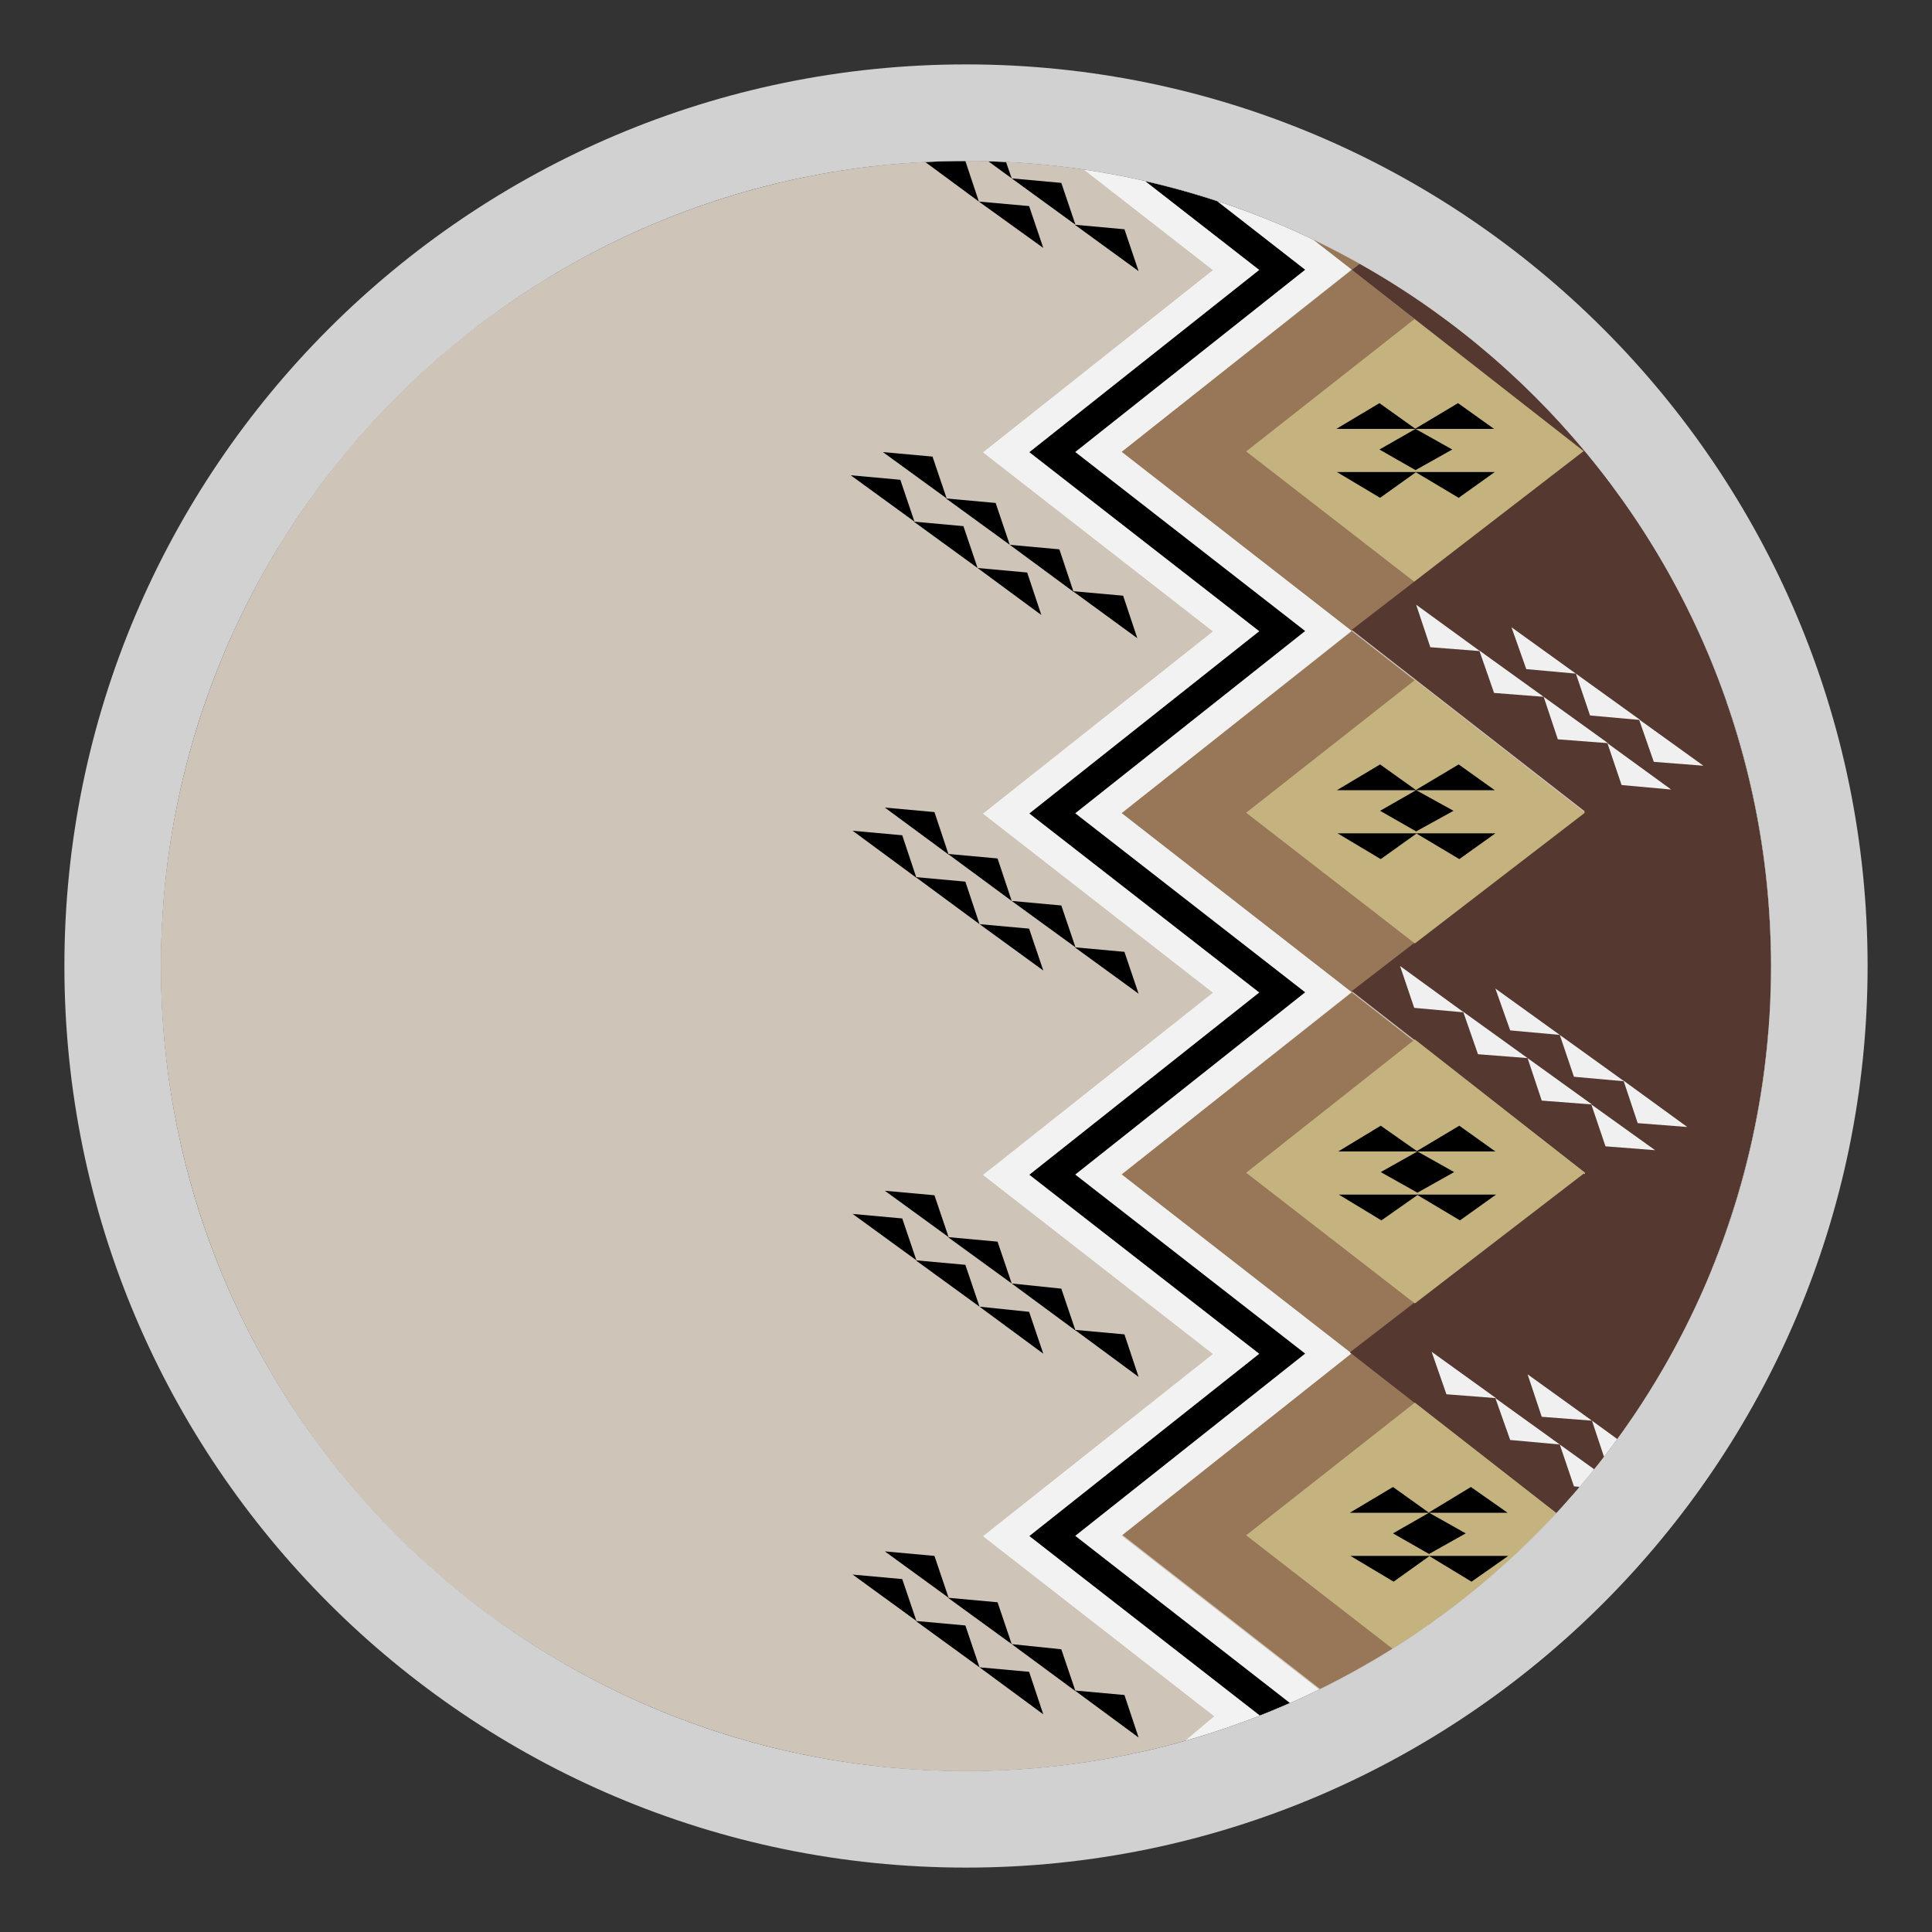 <?xml version="1.0" encoding="UTF-8"?>
<svg id="Livello_1" data-name="Livello 1" xmlns="http://www.w3.org/2000/svg" xmlns:xlink="http://www.w3.org/1999/xlink" viewBox="0 0 30 30">
  <rect x="0" y="0" width="30" height="30" fill="#333333" stroke="none"/>
  <defs>
    <style>
      .cls-1 {
        clip-path: url(#clippath);
      }

      .cls-2, .cls-3, .cls-4 {
        fill: none;
      }

      .cls-2, .cls-5, .cls-6, .cls-7, .cls-8, .cls-9, .cls-10, .cls-11 {
        stroke-width: 0px;
      }

      .cls-3 {
        stroke: #f2f2f2;
        stroke-width: 1.33px;
      }

      .cls-3, .cls-4 {
        stroke-miterlimit: 10;
      }

      .cls-12, .cls-9 {
        fill: #cec4b7;
      }

      .cls-13 {
        clip-path: url(#clippath-1);
      }

      .cls-4 {
        stroke: #000;
        stroke-width: .44px;
      }

      .cls-6 {
        fill: #55382f;
      }

      .cls-7 {
        fill: #c4b27f;
      }

      .cls-8 {
        fill: #d1d1d1;
      }

      .cls-10 {
        fill: #977757;
      }

      .cls-11 {
        fill: #f0f0f0;
      }
    </style>
    <clipPath id="clippath">
      <circle class="cls-2" cx="15" cy="15" r="12.5"/>
    </clipPath>
    <clipPath id="clippath-1">
      <circle class="cls-9" cx="15" cy="15" r="12.5"/>
    </clipPath>
  </defs>
  <g class="cls-1">
    <g>
      <circle class="cls-12" cx="15" cy="15" r="12.5"/>
      <g class="cls-13">
        <circle class="cls-9" cx="15" cy="15" r="12.5"/>
      </g>
    </g>
    <circle class="cls-2" cx="15" cy="15" r="12.5"/>
    <polygon class="cls-10" points="24.61 18.24 20.99 21.02 17.41 18.24 20.99 15.41 24.61 18.24"/>
    <polygon class="cls-10" points="24.61 12.63 20.99 15.41 17.41 12.63 20.99 9.8 24.61 12.63"/>
    <polygon class="cls-10" points="24.61 7.02 20.99 9.8 17.41 7.02 20.99 4.19 24.61 7.02"/>
    <polygon class="cls-7" points="24.61 7.01 21.97 9.04 19.35 7.01 21.97 4.95 24.61 7.01"/>
    <polygon class="cls-10" points="24.61 1.41 20.99 4.19 17.41 1.41 20.99 -1.42 24.61 1.41"/>
    <polygon class="cls-10" points="24.61 23.82 20.99 26.61 17.41 23.82 20.99 21 24.61 23.82"/>
    <polyline class="cls-3" points="16.34 1.41 19.91 4.19 16.34 7.02 19.91 9.8 16.34 12.63 19.91 15.41 16.34 18.24 19.91 21.02 16.34 23.85 19.91 26.63 16.34 29.64"/>
    <polyline class="cls-4" points="16.34 1.41 19.91 4.19 16.34 7.02 19.91 9.8 16.34 12.63 19.91 15.41 16.34 18.24 19.91 21.02 16.34 23.85 19.91 26.63 16.34 29.64"/>
    <polygon class="cls-6" points="28.29 4.17 24.61 7.02 20.99 4.19 24.61 1.41 28.29 4.17"/>
    <polygon class="cls-6" points="28.29 9.76 24.61 12.6 20.99 9.78 24.61 6.99 28.29 9.76"/>
    <polygon class="cls-6" points="28.29 15.37 24.61 18.21 20.99 15.39 24.61 12.6 28.29 15.37"/>
    <polygon class="cls-6" points="28.26 20.98 24.58 23.82 20.96 21 24.58 18.21 28.26 20.98"/>
    <polygon class="cls-6" points="28.29 20.96 28.29 4.17 24.61 6.99 24.61 23.8 28.29 20.96"/>
    <polygon class="cls-7" points="24.61 12.62 21.97 14.65 19.35 12.62 21.97 10.56 24.61 12.62"/>
    <polygon class="cls-7" points="24.61 18.21 21.97 20.24 19.35 18.21 21.97 16.14 24.61 18.21"/>
    <polygon class="cls-7" points="24.61 23.84 21.97 25.87 19.35 23.84 21.97 21.78 24.61 23.84"/>
    <g>
      <polygon class="cls-5" points="22.55 6.98 21.98 7.3 21.42 6.98 21.98 6.66 22.55 6.98"/>
      <polygon class="cls-5" points="21.98 6.66 20.75 6.66 21.42 6.26 21.98 6.66"/>
      <polyline class="cls-5" points="22.64 6.26 23.2 6.66 21.97 6.66"/>
      <polygon class="cls-5" points="21.99 7.33 20.76 7.33 21.43 7.73 21.99 7.33"/>
      <polyline class="cls-5" points="22.65 7.73 23.21 7.33 21.98 7.33"/>
    </g>
    <g>
      <polygon class="cls-5" points="22.57 12.59 21.99 12.91 21.43 12.59 21.99 12.27 22.57 12.59"/>
      <polygon class="cls-5" points="21.99 12.27 20.76 12.27 21.43 11.87 21.99 12.27"/>
      <polyline class="cls-5" points="22.65 11.87 23.21 12.27 21.98 12.27"/>
      <polygon class="cls-5" points="22 12.94 20.77 12.94 21.44 13.34 22 12.94"/>
      <polyline class="cls-5" points="22.66 13.34 23.22 12.94 21.99 12.94"/>
    </g>
    <g>
      <polygon class="cls-5" points="22.58 18.2 22.01 18.52 21.44 18.2 22.01 17.88 22.58 18.2"/>
      <polygon class="cls-5" points="22.01 17.88 20.78 17.88 21.44 17.48 22.01 17.88"/>
      <polyline class="cls-5" points="22.66 17.48 23.22 17.88 21.99 17.88"/>
      <polygon class="cls-5" points="22.02 18.55 20.79 18.55 21.45 18.95 22.02 18.55"/>
      <polyline class="cls-5" points="22.67 18.95 23.23 18.55 22 18.55"/>
    </g>
    <g>
      <polygon class="cls-5" points="22.76 23.81 22.19 24.13 21.63 23.81 22.19 23.49 22.76 23.81"/>
      <polygon class="cls-5" points="22.19 23.49 20.96 23.49 21.63 23.09 22.19 23.49"/>
      <polyline class="cls-5" points="22.84 23.09 23.41 23.49 22.18 23.49"/>
      <polygon class="cls-5" points="22.2 24.16 20.97 24.16 21.64 24.56 22.2 24.16"/>
      <polyline class="cls-5" points="22.85 24.56 23.42 24.16 22.19 24.16"/>
    </g>
    <g>
      <g>
        <g>
          <polygon class="cls-5" points="14.72 2.05 13.73 1.32 14.5 1.39 14.72 2.05"/>
          <polyline class="cls-5" points="15.48 2.11 15.71 2.77 14.71 2.04"/>
        </g>
        <g>
          <polygon class="cls-5" points="16.7 3.49 15.71 2.77 16.48 2.84 16.7 3.49"/>
          <polyline class="cls-5" points="17.46 3.56 17.68 4.21 16.69 3.49"/>
        </g>
      </g>
      <g>
        <g>
          <polygon class="cls-5" points="14.22 2.41 13.23 1.68 14 1.75 14.22 2.41"/>
          <polyline class="cls-5" points="14.98 2.47 15.2 3.13 14.21 2.4"/>
        </g>
        <polygon class="cls-5" points="16.2 3.85 15.2 3.13 15.98 3.2 16.2 3.85"/>
      </g>
    </g>
    <g>
      <g>
        <g>
          <polygon class="cls-5" points="14.73 13.27 13.74 12.54 14.51 12.61 14.73 13.27"/>
          <polyline class="cls-5" points="15.49 13.33 15.71 13.99 14.72 13.26"/>
        </g>
        <g>
          <polygon class="cls-5" points="16.7 14.71 15.71 13.99 16.48 14.06 16.7 14.71"/>
          <polyline class="cls-5" points="17.46 14.78 17.68 15.43 16.69 14.71"/>
        </g>
      </g>
      <g>
        <g>
          <polygon class="cls-5" points="14.23 13.63 13.24 12.9 14.01 12.97 14.23 13.63"/>
          <polyline class="cls-5" points="14.99 13.69 15.21 14.35 14.22 13.62"/>
        </g>
        <polygon class="cls-5" points="16.2 15.07 15.21 14.35 15.98 14.42 16.2 15.07"/>
      </g>
    </g>
    <g>
      <g>
        <g>
          <polygon class="cls-5" points="14.73 19.21 13.74 18.49 14.51 18.56 14.73 19.21"/>
          <polyline class="cls-5" points="15.49 19.28 15.71 19.93 14.72 19.21"/>
        </g>
        <g>
          <polygon class="cls-5" points="16.7 20.66 15.71 19.93 16.48 20.01 16.7 20.66"/>
          <polyline class="cls-5" points="17.46 20.72 17.68 21.38 16.69 20.65"/>
        </g>
      </g>
      <g>
        <g>
          <polygon class="cls-5" points="14.23 19.57 13.24 18.85 14.01 18.92 14.23 19.57"/>
          <polyline class="cls-5" points="14.99 19.64 15.21 20.29 14.22 19.57"/>
        </g>
        <polygon class="cls-5" points="16.2 21.02 15.21 20.29 15.98 20.37 16.2 21.02"/>
      </g>
    </g>
    <g>
      <g>
        <g>
          <polygon class="cls-5" points="14.7 7.74 13.71 7.02 14.48 7.09 14.7 7.74"/>
          <polyline class="cls-5" points="15.46 7.81 15.68 8.46 14.69 7.74"/>
        </g>
        <g>
          <polygon class="cls-5" points="16.67 9.19 15.68 8.46 16.45 8.53 16.67 9.19"/>
          <polyline class="cls-5" points="17.44 9.25 17.66 9.91 16.66 9.18"/>
        </g>
      </g>
      <g>
        <g>
          <polygon class="cls-5" points="14.2 8.1 13.21 7.38 13.98 7.45 14.2 8.1"/>
          <polyline class="cls-5" points="14.96 8.17 15.18 8.82 14.19 8.1"/>
        </g>
        <polygon class="cls-5" points="16.17 9.55 15.18 8.82 15.95 8.89 16.17 9.55"/>
      </g>
    </g>
    <g>
      <g>
        <g>
          <polygon class="cls-5" points="14.73 24.81 13.74 24.09 14.51 24.16 14.73 24.81"/>
          <polyline class="cls-5" points="15.49 24.88 15.71 25.53 14.72 24.81"/>
        </g>
        <g>
          <polygon class="cls-5" points="16.7 26.26 15.71 25.53 16.48 25.61 16.7 26.26"/>
          <polyline class="cls-5" points="17.46 26.32 17.68 26.98 16.69 26.25"/>
        </g>
      </g>
      <g>
        <g>
          <polygon class="cls-5" points="14.23 25.17 13.24 24.45 14.01 24.52 14.23 25.17"/>
          <polyline class="cls-5" points="14.99 25.24 15.21 25.89 14.22 25.17"/>
        </g>
        <polygon class="cls-5" points="16.2 26.62 15.21 25.89 15.98 25.96 16.2 26.62"/>
      </g>
    </g>
    <g>
      <g>
        <g>
          <polygon class="cls-11" points="24.96 11.54 25.95 12.26 25.18 12.19 24.96 11.54"/>
          <polyline class="cls-11" points="24.19 11.48 23.97 10.82 24.97 11.54"/>
        </g>
        <g>
          <polygon class="cls-11" points="22.97 10.1 23.97 10.82 23.2 10.76 22.97 10.1"/>
          <polyline class="cls-11" points="22.21 10.05 21.99 9.39 22.98 10.11"/>
        </g>
      </g>
      <g>
        <g>
          <polygon class="cls-11" points="25.45 11.17 26.45 11.89 25.68 11.83 25.45 11.17"/>
          <polyline class="cls-11" points="24.69 11.11 24.47 10.46 25.47 11.18"/>
        </g>
        <polygon class="cls-11" points="23.47 9.74 24.47 10.46 23.7 10.39 23.47 9.74"/>
      </g>
    </g>
    <g>
      <g>
        <g>
          <polygon class="cls-11" points="25.21 6.36 26.2 7.08 25.43 7.01 25.21 6.36"/>
          <polyline class="cls-11" points="24.44 6.3 24.22 5.64 25.22 6.36"/>
        </g>
        <g>
          <polygon class="cls-11" points="23.22 4.92 24.22 5.64 23.45 5.58 23.22 4.92"/>
          <polyline class="cls-11" points="22.46 4.86 22.23 4.21 23.23 4.93"/>
        </g>
      </g>
      <g>
        <g>
          <polygon class="cls-11" points="25.7 5.99 26.7 6.71 25.93 6.65 25.7 5.99"/>
          <polyline class="cls-11" points="24.94 5.93 24.72 5.28 25.71 6"/>
        </g>
        <polygon class="cls-11" points="23.72 4.56 24.72 5.28 23.94 5.21 23.72 4.56"/>
      </g>
    </g>
    <g>
      <g>
        <g>
          <polygon class="cls-11" points="24.71 17.15 25.7 17.86 24.93 17.8 24.71 17.15"/>
          <polyline class="cls-11" points="23.94 17.09 23.72 16.43 24.72 17.15"/>
        </g>
        <g>
          <polygon class="cls-11" points="22.72 15.71 23.72 16.43 22.95 16.37 22.72 15.71"/>
          <polyline class="cls-11" points="21.96 15.65 21.74 15 22.73 15.72"/>
        </g>
      </g>
      <g>
        <g>
          <polygon class="cls-11" points="25.21 16.78 26.2 17.5 25.43 17.44 25.21 16.78"/>
          <polyline class="cls-11" points="24.44 16.72 24.22 16.07 25.22 16.79"/>
        </g>
        <polygon class="cls-11" points="23.22 15.35 24.22 16.07 23.45 16 23.22 15.35"/>
      </g>
    </g>
    <g>
      <g>
        <g>
          <polygon class="cls-11" points="25.21 23.14 26.2 23.86 25.43 23.79 25.21 23.14"/>
          <polyline class="cls-11" points="24.44 23.08 24.22 22.43 25.22 23.15"/>
        </g>
        <g>
          <polygon class="cls-11" points="23.22 21.71 24.22 22.43 23.45 22.36 23.22 21.71"/>
          <polyline class="cls-11" points="22.46 21.65 22.23 20.99 23.23 21.71"/>
        </g>
      </g>
      <g>
        <g>
          <polygon class="cls-11" points="25.7 22.78 26.7 23.5 25.93 23.43 25.7 22.78"/>
          <polyline class="cls-11" points="24.94 22.72 24.72 22.06 25.71 22.78"/>
        </g>
        <polygon class="cls-11" points="23.72 21.34 24.72 22.06 23.94 22 23.72 21.34"/>
      </g>
    </g>
    <circle class="cls-2" cx="15" cy="15" r="12.5"/>
  </g>
  <path class="cls-8" d="M15,2.5c6.9,0,12.5,5.6,12.5,12.5s-5.6,12.5-12.5,12.5S2.5,21.9,2.5,15,8.1,2.5,15,2.5M15,1C7.28,1,1,7.28,1,15s6.28,14,14,14,14-6.28,14-14S22.72,1,15,1h0Z"/>
</svg>